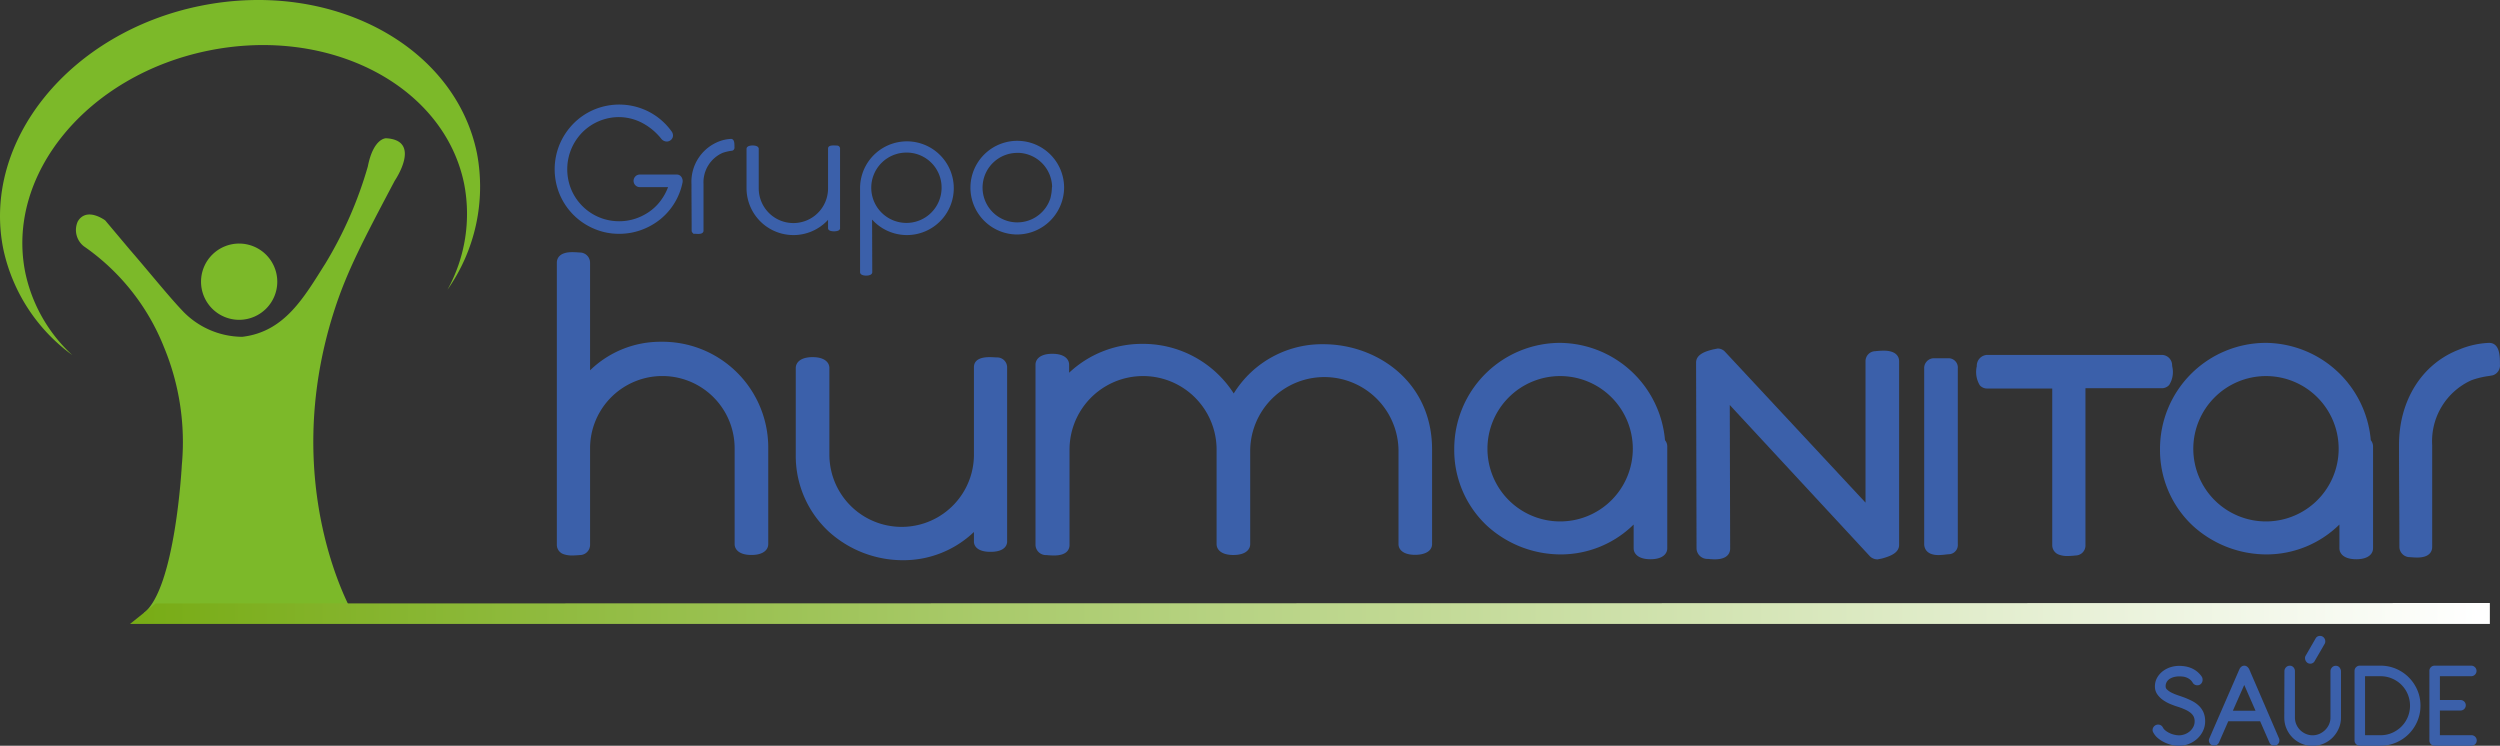 <svg xmlns="http://www.w3.org/2000/svg" xmlns:xlink="http://www.w3.org/1999/xlink" width="205.252" height="61.224" viewBox="0 0 205.252 61.224">
  <rect x="0" y="0" width="205.252" height="61.224" fill="#333333" stroke="none"/>
  <defs>
    <linearGradient id="linear-gradient" y1="0.5" x2="1" y2="0.5" gradientUnits="objectBoundingBox">
      <stop offset="0" stop-color="#78ac16"/>
      <stop offset="1" stop-color="#fff"/>
    </linearGradient>
  </defs>
  <g id="Grupo_636" data-name="Grupo 636" transform="translate(-78.724 -188.964)">
    <g id="Grupo_629" data-name="Grupo 629" transform="translate(84.963 200.315)">
      <path id="Caminho_2286" data-name="Caminho 2286" d="M140.016,258.775a3.13,3.13,0,1,1-3.129-3.129A3.133,3.133,0,0,1,140.016,258.775Z" transform="translate(-123.49 -247)" fill="#7cb929"/>
      <path id="Caminho_2287" data-name="Caminho 2287" d="M100.167,235.681a18.26,18.26,0,0,1,6.586,8.292,20.333,20.333,0,0,1,1.462,9.674s-.527,10.175-3.145,12.169h17.19s-6.117-10.422-1.565-24.742c1.039-3.27,2.4-5.855,5-10.773,0,0,2.277-3.319-.71-3.486,0,0-1.037-.035-1.5,2.32A32.78,32.78,0,0,1,120,237.1c-1.746,2.757-3.333,5.611-6.829,6.017a6.822,6.822,0,0,1-4.961-2.2c-1.112-1.172-2.886-3.373-4.266-4.957l-2.019-2.4s-1.517-1.142-2.249.078A1.7,1.7,0,0,0,100.167,235.681Z" transform="translate(-99.526 -226.815)" fill="#7cb929"/>
    </g>
    <g id="Grupo_630" data-name="Grupo 630" transform="translate(124.443 209.667)">
      <path id="Caminho_2288" data-name="Caminho 2288" d="M239.742,265.359a8.282,8.282,0,0,0-5.836,2.344v-8.838a.84.84,0,0,0-.8-.833c-.037,0-.094-.005-.165-.009-.142-.01-.32-.021-.5-.021-1.14,0-1.263.6-1.263.863v23.172a.811.811,0,0,0,.6.776,2.032,2.032,0,0,0,.664.091c.178,0,.357-.013.5-.023.071-.007.128-.011.165-.011a.841.841,0,0,0,.8-.833v-7.93a5.934,5.934,0,1,1,11.868,0v7.863c0,.432.362.893,1.38.893s1.38-.462,1.38-.893v-7.863A8.687,8.687,0,0,0,239.742,265.359Z" transform="translate(-231.18 -258.003)" fill="#3b60aa"/>
      <path id="Caminho_2289" data-name="Caminho 2289" d="M313.1,286.764l-.142-.005c-.13-.009-.3-.018-.469-.018-1.06,0-1.282.447-1.282.822v7.179a5.934,5.934,0,0,1-11.868,0v-7.109c0-.432-.364-.893-1.38-.893s-1.38.462-1.38.893v7.109a8.466,8.466,0,0,0,2.733,6.342,9.057,9.057,0,0,0,6.044,2.328h0a8.369,8.369,0,0,0,5.85-2.316v.787c0,.2.1.842,1.364.842s1.362-.645,1.362-.842v-14.32A.818.818,0,0,0,313.1,286.764Z" transform="translate(-276.965 -278.122)" fill="#3b60aa"/>
      <path id="Caminho_2290" data-name="Caminho 2290" d="M385.871,283.142a8.508,8.508,0,0,0-7.371,4.042,8.845,8.845,0,0,0-7.5-4.071,8.728,8.728,0,0,0-6.015,2.369v-.662c0-.432-.362-.893-1.38-.893s-1.38.462-1.38.893v14.8a.854.854,0,0,0,.833.833c.039,0,.1,0,.167.011.145.01.33.023.511.023,1.116,0,1.282-.543,1.282-.867v-7.827a6.037,6.037,0,0,1,12.074,0v7.76c0,.432.362.893,1.38.893s1.38-.462,1.38-.893v-7.76a6.089,6.089,0,0,1,12.175,0v7.76c0,.424.357.879,1.357.879.865,0,1.4-.337,1.4-.879v-7.76C394.789,286.173,390.2,283.142,385.871,283.142Z" transform="translate(-322.928 -275.584)" fill="#3b60aa"/>
      <path id="Caminho_2291" data-name="Caminho 2291" d="M485.556,282.836a8.7,8.7,0,0,0-8.694,8.694,8.5,8.5,0,0,0,2.715,6.344,8.987,8.987,0,0,0,6.021,2.33h0a8.53,8.53,0,0,0,5.993-2.454V299.7c0,.433.362.9,1.38.9s1.38-.462,1.38-.9v-8.372a.792.792,0,0,0-.186-.5A8.736,8.736,0,0,0,485.556,282.836Zm0,2.726a5.967,5.967,0,1,1-5.968,5.967A5.972,5.972,0,0,1,485.556,285.562Z" transform="translate(-403.186 -275.389)" fill="#3b60aa"/>
      <path id="Caminho_2292" data-name="Caminho 2292" d="M558.473,284.557a6.807,6.807,0,0,0-.688.044.817.817,0,0,0-.8.833v11.6l-11.553-12.406a.825.825,0,0,0-.586-.247l-.389.078c-.517.135-1.383.362-1.383,1.078l.037,15.276a.888.888,0,0,0,.925.842c.147.014.364.035.581.035,1.13,0,1.254-.614,1.254-.879l-.032-11.791,11.512,12.425a.882.882,0,0,0,.62.249l.371-.073c.526-.151,1.4-.4,1.4-1.115V285.434C559.747,285.17,559.622,284.557,558.473,284.557Z" transform="translate(-449.543 -276.471)" fill="#3b60aa"/>
      <path id="Caminho_2293" data-name="Caminho 2293" d="M607.551,287.047h-1.266a.806.806,0,0,0-.764.835v14.423c0,.211.086.9,1.167.9a5.679,5.679,0,0,0,.623-.046c.1-.011.183-.021.24-.021a.76.76,0,0,0,.73-.833V287.882A.762.762,0,0,0,607.551,287.047Z" transform="translate(-493.263 -278.337)" fill="#3b60aa"/>
      <path id="Caminho_2294" data-name="Caminho 2294" d="M635.655,288.6a1.972,1.972,0,0,0,.249-1.511l-.01-.119a.855.855,0,0,0-.835-.833H620.7a.891.891,0,0,0-.842.927,2.1,2.1,0,0,0,.25,1.572.8.8,0,0,0,.591.261h5.353v12.871a.823.823,0,0,0,.586.781,1.968,1.968,0,0,0,.668.1c.217,0,.433-.021.673-.044a.818.818,0,0,0,.8-.833v-12.9h6.273A.79.79,0,0,0,635.655,288.6Z" transform="translate(-503.28 -277.702)" fill="#3b60aa"/>
      <path id="Caminho_2295" data-name="Caminho 2295" d="M678.8,282.836a8.7,8.7,0,0,0-8.7,8.694,8.5,8.5,0,0,0,2.717,6.344,8.987,8.987,0,0,0,6.021,2.33h0a8.528,8.528,0,0,0,5.991-2.454V299.7c0,.433.364.9,1.382.9s1.379-.462,1.379-.9v-8.372a.8.8,0,0,0-.185-.5A8.737,8.737,0,0,0,678.8,282.836Zm0,2.726a5.967,5.967,0,1,1-5.967,5.967A5.973,5.973,0,0,1,678.8,285.562Z" transform="translate(-538.48 -275.389)" fill="#3b60aa"/>
      <path id="Caminho_2296" data-name="Caminho 2296" d="M743.8,284.45c-.005-.526-.018-1.614-.893-1.614a7.109,7.109,0,0,0-2.456.549c-3.046,1.165-4.937,4.167-4.937,7.836,0,1.4.007,2.8.016,4.191s.016,2.781.016,4.184a.856.856,0,0,0,.833.833c.039,0,.1.005.163.009.137.011.305.022.474.022,1.1,0,1.222-.6,1.222-.863v-8.376a5.482,5.482,0,0,1,3.232-5.321,6.826,6.826,0,0,1,1.435-.345l.313-.057a.851.851,0,0,0,.588-.842C743.8,284.61,743.8,284.538,743.8,284.45Z" transform="translate(-584.273 -275.389)" fill="#3b60aa"/>
    </g>
    <path id="Caminho_2297" data-name="Caminho 2297" d="M80.8,211.342c-1.625-8.065,5.126-16.228,15.079-18.231s19.334,2.911,20.957,10.976a12.909,12.909,0,0,1-1.376,8.667,14.714,14.714,0,0,0,2.43-11.171c-1.785-8.87-11.94-14.308-22.68-12.145s-18,11.107-16.215,19.973a14.5,14.5,0,0,0,5.666,8.706A12.75,12.75,0,0,1,80.8,211.342Z" transform="translate(0 0)" fill="#7cb929"/>
    <g id="Grupo_631" data-name="Grupo 631" transform="translate(255.569 241.298)">
      <path id="Caminho_2298" data-name="Caminho 2298" d="M670.494,374.8q-.3-.089-.629-.223a3.083,3.083,0,0,1-.6-.321,1.8,1.8,0,0,1-.45-.441.982.982,0,0,1-.178-.579,1.315,1.315,0,0,1,.168-.668,1.649,1.649,0,0,1,.436-.495,1.939,1.939,0,0,1,.6-.306,2.181,2.181,0,0,1,.658-.1,3.1,3.1,0,0,1,.45.034,2.154,2.154,0,0,1,.46.124,1.9,1.9,0,0,1,.441.247,1.844,1.844,0,0,1,.391.405.366.366,0,0,1,.06.208.334.334,0,0,1-.085.232.282.282,0,0,1-.222.094.309.309,0,0,1-.277-.158,1.03,1.03,0,0,0-.277-.312,1.326,1.326,0,0,0-.322-.173,1.28,1.28,0,0,0-.326-.074q-.163-.015-.291-.015a1.89,1.89,0,0,0-.416.049,1.369,1.369,0,0,0-.4.158.919.919,0,0,0-.3.292.832.832,0,0,0-.119.46.474.474,0,0,0,.173.356,1.723,1.723,0,0,0,.42.277,4.434,4.434,0,0,0,.514.208c.178.059.33.112.455.158a6.161,6.161,0,0,1,.682.3,2.185,2.185,0,0,1,.53.376,1.574,1.574,0,0,1,.346.5,1.717,1.717,0,0,1,.124.683,1.678,1.678,0,0,1-.168.742,1.909,1.909,0,0,1-.45.6,2.124,2.124,0,0,1-.649.4,2.065,2.065,0,0,1-.761.143,2.415,2.415,0,0,1-.578-.074,2.844,2.844,0,0,1-.574-.208,2.389,2.389,0,0,1-.495-.322,1.372,1.372,0,0,1-.341-.415.293.293,0,0,1-.05-.159.33.33,0,0,1,.327-.316.3.3,0,0,1,.277.158.9.9,0,0,0,.262.312,1.9,1.9,0,0,0,.381.228,2.034,2.034,0,0,0,.42.139,1.9,1.9,0,0,0,.381.044,1.451,1.451,0,0,0,.524-.1,1.487,1.487,0,0,0,.45-.267,1.325,1.325,0,0,0,.312-.4,1.086,1.086,0,0,0,.119-.5.991.991,0,0,0-.1-.465,1.087,1.087,0,0,0-.292-.346,2.2,2.2,0,0,0-.445-.267A5.4,5.4,0,0,0,670.494,374.8Z" transform="translate(-668.436 -369.207)" fill="#3b60aa" stroke="#3b60aa" stroke-miterlimit="10" stroke-width="0.25"/>
      <path id="Caminho_2299" data-name="Caminho 2299" d="M686.368,371.855a.418.418,0,0,1,.109-.153.254.254,0,0,1,.178-.074.264.264,0,0,1,.178.069.458.458,0,0,1,.119.158l2.443,5.668a.284.284,0,0,1,.02.119.3.3,0,0,1-.079.208.276.276,0,0,1-.217.089.287.287,0,0,1-.287-.188l-.791-1.81h-2.78l-.792,1.81a.305.305,0,0,1-.119.139.314.314,0,0,1-.168.049.3.3,0,0,1-.307-.3.262.262,0,0,1,.03-.119Zm.287.92-1.128,2.552h2.245Z" transform="translate(-679.245 -369.184)" fill="#3b60aa" stroke="#3b60aa" stroke-miterlimit="10" stroke-width="0.25"/>
      <path id="Caminho_2300" data-name="Caminho 2300" d="M704.559,366.239a.326.326,0,0,1,.089-.213.288.288,0,0,1,.228-.1.263.263,0,0,1,.217.1.355.355,0,0,1,.079.228v3.8a1.528,1.528,0,0,0,.124.613,1.577,1.577,0,0,0,.336.5,1.633,1.633,0,0,0,.5.341,1.512,1.512,0,0,0,.619.129,1.48,1.48,0,0,0,.613-.129,1.707,1.707,0,0,0,.5-.341,1.616,1.616,0,0,0,.347-.5,1.486,1.486,0,0,0,.128-.613v-3.809a.327.327,0,0,1,.089-.213.287.287,0,0,1,.228-.1.254.254,0,0,1,.217.109.371.371,0,0,1,.079.218v3.8a2.081,2.081,0,0,1-.178.856,2.293,2.293,0,0,1-.475.7,2.222,2.222,0,0,1-.7.47,2.2,2.2,0,0,1-1.711,0,2.2,2.2,0,0,1-1.167-1.167,2.132,2.132,0,0,1-.173-.856Zm2.542-2.612a.271.271,0,0,1,.257-.148.278.278,0,0,1,.222.1.328.328,0,0,1,.084.217.3.3,0,0,1-.03.139l-.821,1.415a.271.271,0,0,1-.109.119.293.293,0,0,1-.148.04.268.268,0,0,1-.223-.109.353.353,0,0,1-.084-.218.278.278,0,0,1,.029-.128Z" transform="translate(-693.726 -363.479)" fill="#3b60aa" stroke="#3b60aa" stroke-miterlimit="10" stroke-width="0.25"/>
      <path id="Caminho_2301" data-name="Caminho 2301" d="M723.758,371.934a.3.3,0,0,1,.307-.307h1.7a3.064,3.064,0,0,1,1.227.247,3.176,3.176,0,0,1,1.682,1.682,3.069,3.069,0,0,1,.247,1.226,3.106,3.106,0,0,1-.247,1.232,3.161,3.161,0,0,1-1.682,1.687,3.059,3.059,0,0,1-1.227.247h-1.7a.3.3,0,0,1-.307-.307Zm.613.307v5.095h1.4a2.443,2.443,0,0,0,.989-.2,2.6,2.6,0,0,0,.811-.549,2.544,2.544,0,0,0,.544-.811,2.568,2.568,0,0,0,0-1.978,2.524,2.524,0,0,0-1.355-1.355,2.506,2.506,0,0,0-.989-.2Z" transform="translate(-707.168 -369.184)" fill="#3b60aa" stroke="#3b60aa" stroke-miterlimit="10" stroke-width="0.25"/>
      <path id="Caminho_2302" data-name="Caminho 2302" d="M744.244,371.934a.3.3,0,0,1,.307-.307h3.007a.307.307,0,1,1,0,.614h-2.7v2.206h1.8a.307.307,0,1,1,0,.613h-1.8v2.276h2.7a.307.307,0,1,1,0,.613h-3.007a.3.3,0,0,1-.307-.307Z" transform="translate(-721.51 -369.184)" fill="#3b60aa" stroke="#3b60aa" stroke-miterlimit="10" stroke-width="0.25"/>
    </g>
    <path id="Caminho_2303" data-name="Caminho 2303" d="M308.071,355.769H114.33l2.1-1.68,191.641-.035Z" transform="translate(-24.928 -115.582)" fill="url(#linear-gradient)"/>
    <g id="Grupo_633" data-name="Grupo 633" transform="translate(124.262 197.548)">
      <path id="Caminho_2304" data-name="Caminho 2304" d="M271.65,228.128a3.71,3.71,0,0,0-.812.187,2.767,2.767,0,0,0-1.641,2.673v3.831c0,.2-.471.126-.6.126a.137.137,0,0,1-.124-.126c0-1.282-.014-2.549-.014-3.831a3.426,3.426,0,0,1,2.094-3.346,3.024,3.024,0,0,1,1.034-.235c.186,0,.14.487.154.611A.135.135,0,0,1,271.65,228.128Z" transform="translate(-257.101 -224.462)" fill="#3b60aa" stroke="#3b60aa" stroke-miterlimit="10" stroke-width="0.25"/>
      <path id="Caminho_2305" data-name="Caminho 2305" d="M290.214,235.871v-1.033a3.727,3.727,0,0,1-6.692-2.238v-3.25c0-.2.752-.2.752,0v3.25a2.97,2.97,0,1,0,5.941,0v-3.282c0-.171.5-.11.611-.11a.121.121,0,0,1,.124.11v6.553C290.95,236.042,290.214,236.042,290.214,235.871Z" transform="translate(-267.644 -225.716)" fill="#3b60aa" stroke="#3b60aa" stroke-miterlimit="10" stroke-width="0.25"/>
      <path id="Caminho_2306" data-name="Caminho 2306" d="M315.345,233.843l.016,4.675c0,.206-.751.206-.751,0v-6.989a3.722,3.722,0,1,1,.735,2.314Zm2.987-5.271a3.012,3.012,0,1,0,2.97,3.005A2.991,2.991,0,0,0,318.332,228.571Z" transform="translate(-289.41 -224.753)" fill="#3b60aa" stroke="#3b60aa" stroke-miterlimit="10" stroke-width="0.25"/>
      <path id="Caminho_2307" data-name="Caminho 2307" d="M348.535,235.374a3.72,3.72,0,1,1,3.722-3.719A3.75,3.75,0,0,1,348.535,235.374Zm0-6.7a2.978,2.978,0,1,0,2.845,3.875,4.117,4.117,0,0,0,.126-.89c0-.016.016-.048.016-.064A2.983,2.983,0,0,0,348.535,228.669Z" transform="translate(-310.556 -224.831)" fill="#3b60aa" stroke="#3b60aa" stroke-miterlimit="10" stroke-width="0.25"/>
      <g id="Grupo_632" data-name="Grupo 632">
        <path id="Caminho_2308" data-name="Caminho 2308" d="M239.321,220.387a4.95,4.95,0,0,0-1.673-1.35,4.174,4.174,0,0,0-1.774-.419,4.248,4.248,0,0,0-3.024,1.252,4.338,4.338,0,0,0-.908,1.366,4.342,4.342,0,0,0,0,3.332,4.249,4.249,0,0,0,3.932,2.6,4.164,4.164,0,0,0,1.323-.21,4.423,4.423,0,0,0,1.151-.575,4.023,4.023,0,0,0,.916-.883,4.5,4.5,0,0,0,.623-1.133h-2.314a.494.494,0,0,1-.366-.148.519.519,0,0,1,0-.735.5.5,0,0,1,.366-.149h3.016a.451.451,0,0,1,.4.208.612.612,0,0,1,.083.46,5.22,5.22,0,0,1-1.824,3.005,5.442,5.442,0,0,1-1.559.876,5.244,5.244,0,0,1-1.815.316,5.133,5.133,0,0,1-2.065-.417,5.282,5.282,0,0,1-2.817-2.813,5.349,5.349,0,0,1,0-4.134,5.444,5.444,0,0,1,1.133-1.691,5.265,5.265,0,0,1,1.684-1.14,5.339,5.339,0,0,1,4.522.183,5.288,5.288,0,0,1,1.842,1.6.559.559,0,0,1,.117.384.494.494,0,0,1-.2.348.51.51,0,0,1-.366.1A.59.59,0,0,1,239.321,220.387Z" transform="translate(-230.576 -217.588)" fill="#3b60aa"/>
      </g>
    </g>
  </g>
</svg>
